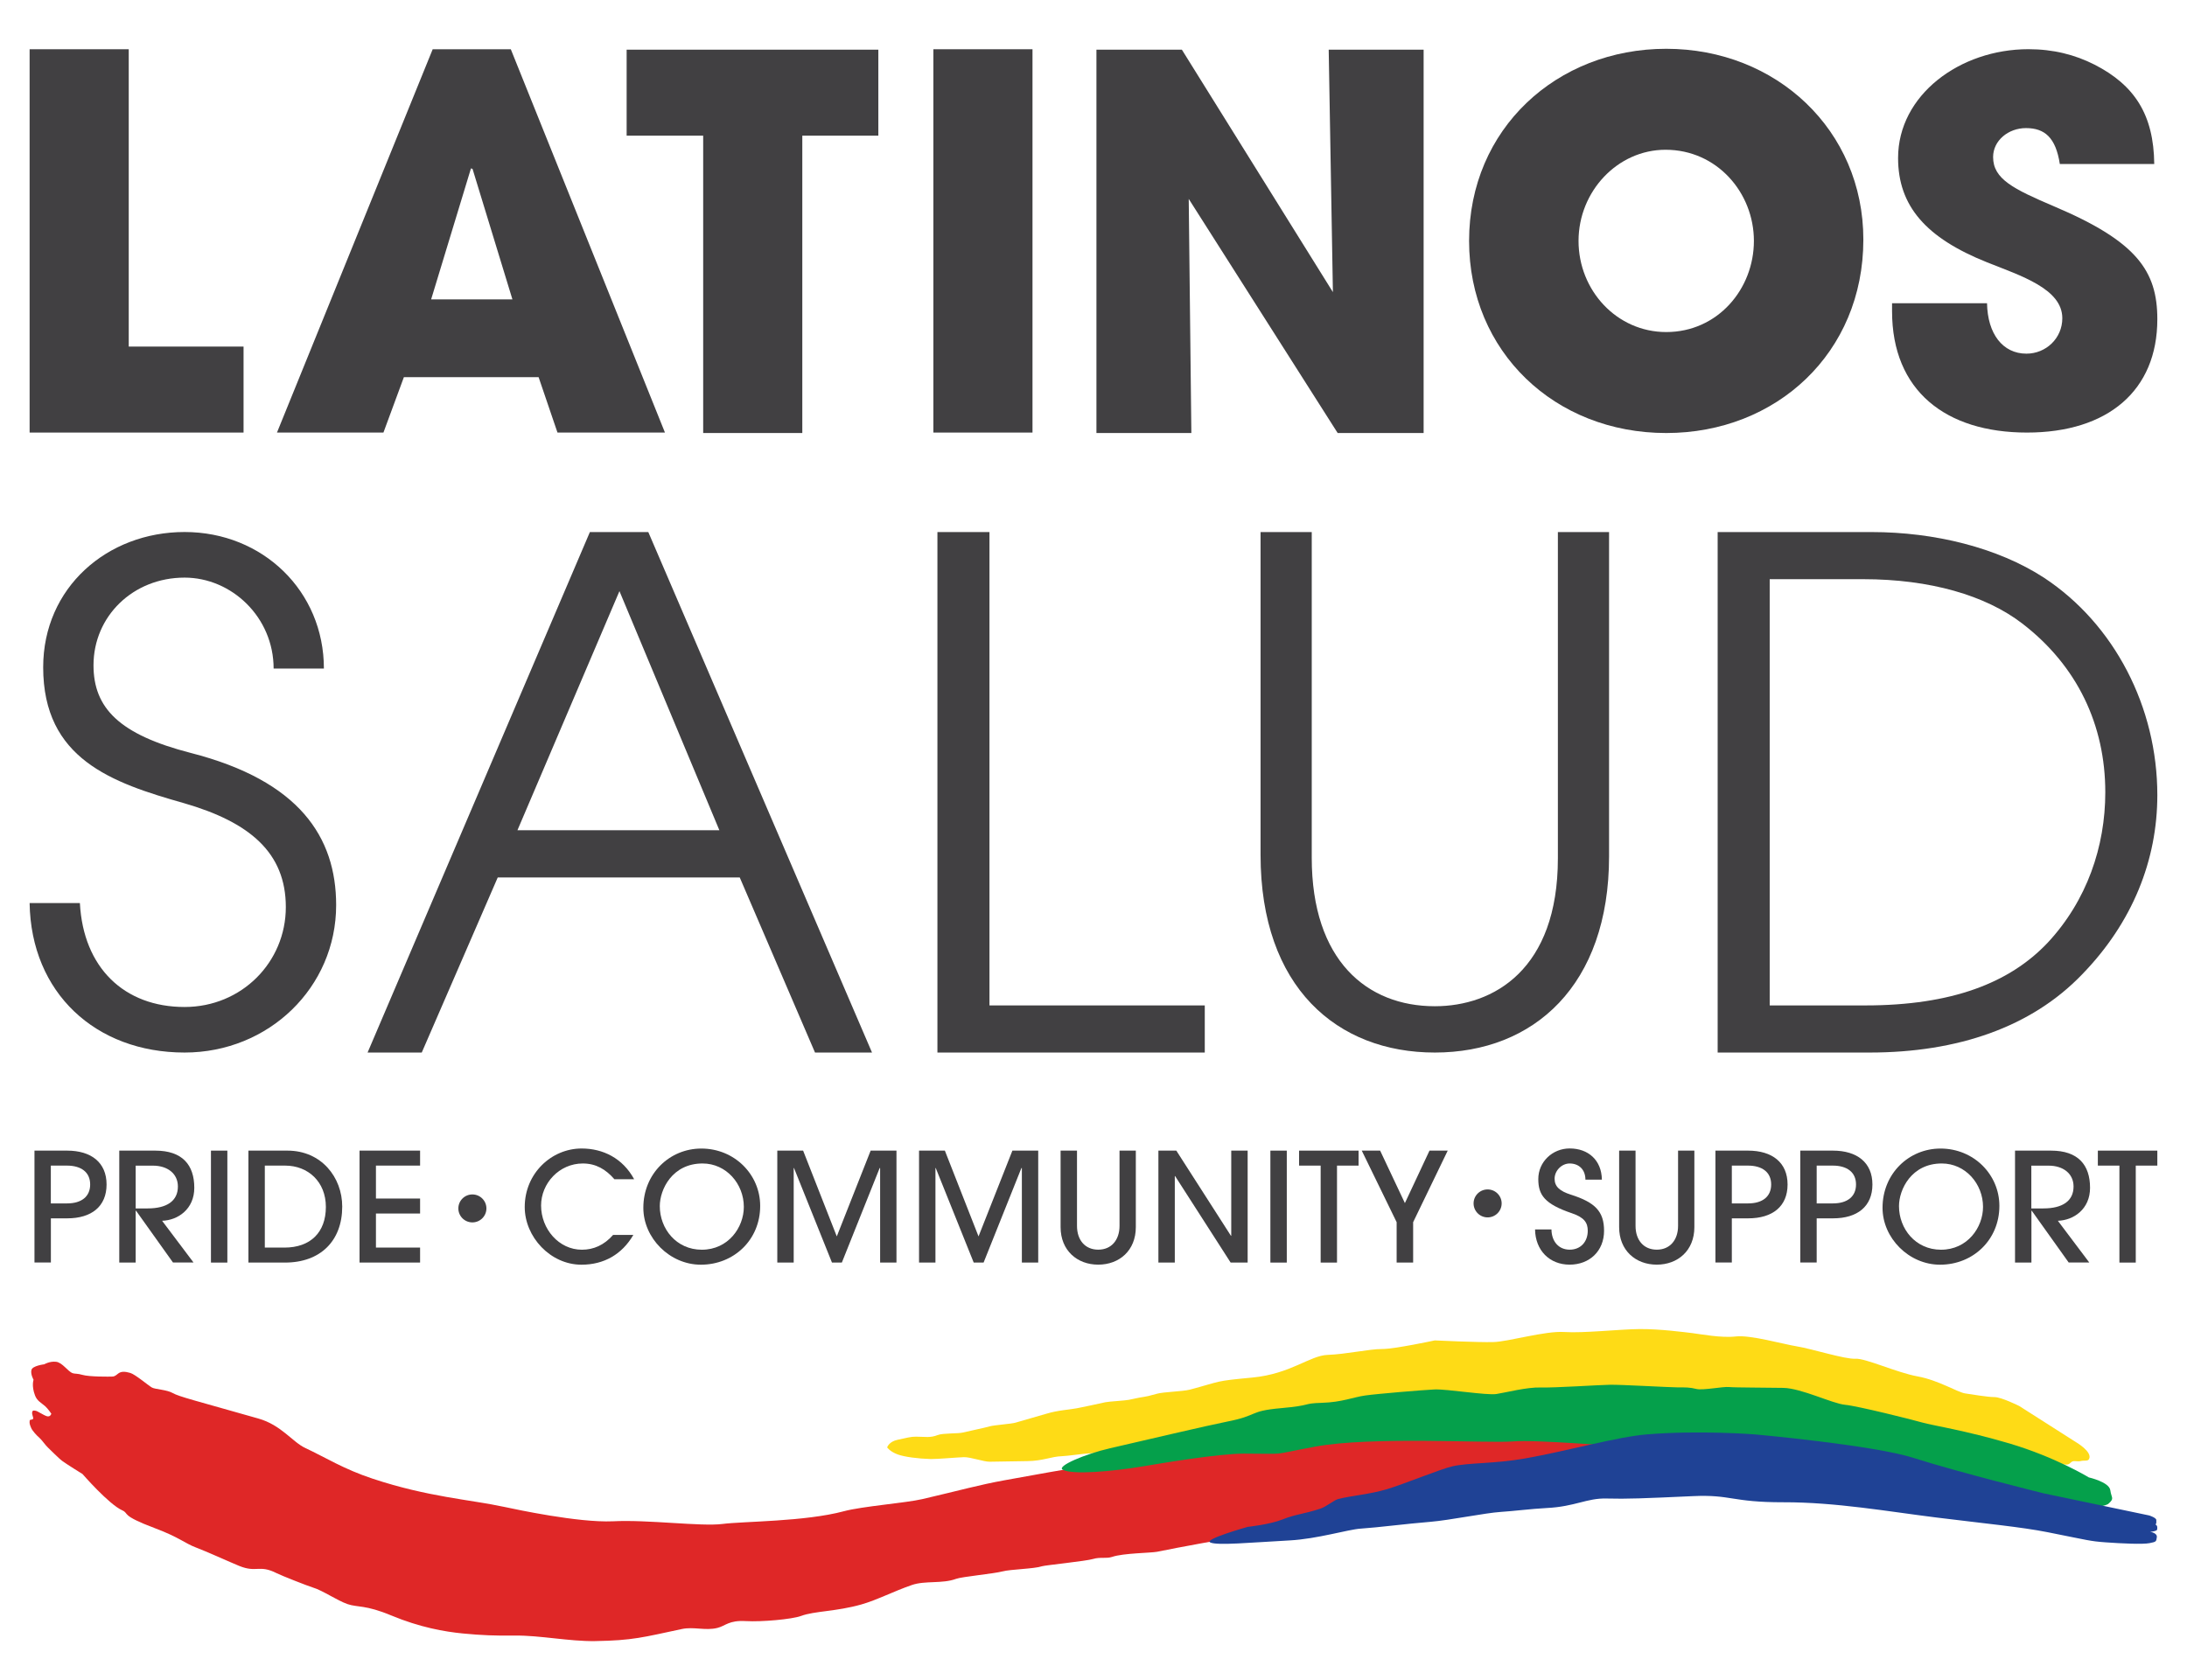 <?xml version="1.0" encoding="UTF-8"?>
<svg data-bbox="5.838 9.64 420.302 314.624" viewBox="0 0 432 331.88" xmlns="http://www.w3.org/2000/svg" data-type="color">
    <g>
        <path d="M407.45 289.31s.86.23 1.26-.06c.33-.21.45-.47.84-.54.32-.05 1.03.08 1.34 0 .89-.23 1.51.09 1.77-.44.69-1.42-2.58-3.31-2.58-3.31l-11.2-7.14s-3.53-1.77-4.91-1.77c-1.38 0-4.54-.55-5.76-.72-1.5-.21-5.29-2.62-9.43-3.37s-10.29-3.62-12.3-3.49c-2.01.13-8.55-1.95-11.48-2.43s-9.22-2.3-12.12-1.97c-2.89.33-6.96-.46-8.58-.66-1.62-.19-6.47-.84-10.48-.8-4.01.04-11 .83-14.82.58-3.82-.25-11.06 1.92-14.04 1.99-2.98.08-11.55-.33-11.55-.33s-7.93 1.71-10.41 1.7-7.18 1.04-10.73 1.16c-3.55.12-7.3 3.76-14.9 4.48-7.6.72-5.84.65-12.31 2.38-1.44.38-5.21.44-6.58.83-3.11.88-1.6.31-5.5 1.19-.66.15-4.03.33-4.66.48-1.38.31-4.4.96-5.62 1.19-1.61.3-3.7.38-5.98 1.07-.75.23-5.29 1.51-6.16 1.78-.7.22-4.23.48-5.02.71-1.17.34-3.97.89-5.38 1.24-.91.23-3.89.09-4.9.48-1.54.6-2.41.34-4.33.33-1.02-.01-1.86.24-3.61.61-1.76.37-2.08 1.51-2.08 1.51s.53.82 2.08 1.39c1.34.49 4 .84 6.56.91 1.13.03 5.5-.35 6.52-.37 1.34-.03 3.92.92 5.1.9 2.43-.05 5.56-.1 7.41-.12 3.11-.03 4.75-.91 6.83-.97.94-.02 4.48-.53 5.32-.55.82-.02 4.21-.39 5.56-.5 1.53-.13 2.68-.41 4.64-.61 2.42-.25.64.14 3.31-.23.09-.01 2.1.12 2.19.11 8.92-1.24 13.54-2.78 13.54-2.78l22.7-1.1 52.87.56 44.16-1.8s31.89 7.33 33.26 7.57 10.16.91 10.16.91z" fill="#fedb16" data-color="1"/>
        <path d="M99.68 297.76c-6.76-1.46-15.09-1.95-26.04-5.58-5.76-1.9-9.37-4.22-13.35-6.08-2.52-1.18-4.75-4.54-9.24-5.81-12.55-3.57-15.71-4.34-16.91-5.03s-3.47-.73-4.13-1.1-3.33-2.63-4.29-2.89c-.97-.26-1.77-.4-2.48.21-.33.28-.67.5-.97.51-.56.03-4.63.07-5.98-.33-.96-.29-1.51-.19-1.92-.33-.97-.33-2.03-2.12-3.3-2.26s-2.33.5-2.33.5-2.32.27-2.53 1.12.42 1.94.42 1.94-.44 1.15.28 3.07c.41 1.11 1.21 1.45 1.99 2.13.57.5 1.24 1.5 1.24 1.5s-.18.72-.91.49c-.72-.24-1.83-1.03-2.19-1.07-.37-.04-.58-.16-.68.28-.1.44.27 1.03.19 1.27-.1.33-.64.08-.69.41-.09.6.11.95.3 1.44s1.1 1.51 1.56 1.88c.46.37 1.29 1.58 1.77 2.01.48.42 2.04 2.08 2.92 2.71.87.63 3.89 2.5 3.89 2.5s5.17 5.96 7.84 7.17c1.48.67-.51.91 6.5 3.55 4.82 1.81 5.81 2.95 8.12 3.82s6.6 2.85 8.5 3.62c3.47 1.41 3.91-.33 7.4 1.44.93.47 6.1 2.51 7.1 2.81 2.06.62 4.78 2.57 6.91 3.3 1.96.67 3.49.1 8.6 2.23 5.69 2.37 10.57 3.22 14.2 3.57 3.62.35 6.42.46 10.24.41 4.92-.06 10.74 1.17 15.84 1.09 7.46-.12 9.47-.75 17.12-2.38 2.4-.51 4.64.37 7.03-.22 1.63-.4 2.24-1.55 5.64-1.35 3.05.18 9.1-.35 10.9-1.02 2.64-.98 6.88-.85 11.88-2.26 3.11-.88 6.42-2.62 10-3.85 2.63-.91 6.01-.2 8.74-1.22 1.16-.43 7.38-1 9.17-1.47 1.65-.43 6.23-.49 7.81-1.02.61-.2 8.69-1.01 10.1-1.44 1.37-.42 2.59-.02 3.75-.41 2.2-.75 7.68-.77 8.87-1.01 18.58-3.81 81.45-13.77 81.45-13.77l12.21-6.96s-13.48-4.29-15.72-4.99c-2.24-.69-54.64 4.4-76.83 6.78-11.01 1.18-18.51 2.49-31.23 4.81-5.18.94-8.41 1.9-16.22 3.72-3.29.77-11.82 1.41-15.52 2.4-7.71 2.07-19.82 1.98-24.03 2.52-4.22.53-14.71-.89-21.61-.53-6.83.3-19.19-2.36-21.38-2.83z" fill="#df2727" data-color="2"/>
        <path d="M402.77 297.94c4.05.22 12.57.23 13.75-.85 1.18-1.08.56-1.03.33-2.65-.23-1.62-4.24-2.52-4.24-2.52s-6.53-3.99-15.65-6.7c-8.72-2.58-15.23-3.57-17.19-4.13-1.96-.57-12.8-3.28-15.31-3.52-2.5-.23-8.6-3.26-12.17-3.34-2.62-.06-9.69-.05-10.79-.17-1.1-.12-5.21.7-6.42.38-1.22-.32-2.23-.32-3.69-.31-1.46 0-11.27-.56-13.36-.52-2.08.03-10.92.62-13.69.54-2.77-.08-6.82.99-8.75 1.29s-9.86-1.02-12.27-.9c-2.42.12-11.21.85-13.64 1.19-2.43.34-4.56 1.33-8.57 1.45-4.01.12-1.71.49-8.13 1.06-6.42.57-4.3 1.43-10.67 2.67-3.62.71-16.76 3.8-23.05 5.25-4.99 1.15-10.62 3.56-9.34 4.24 1.92 1.03 9.67.37 15.99-.69 3.35-.56 14.67-2.49 19.81-2.49 9.13 0 4.4.41 14.12-1.39 11.11-2.05 33.93-.63 38.95-1.02 5.03-.39 20.36 1.03 23.44 1.02 3.08-.01 24.67 3.38 24.67 3.38l29.42 3.95c-.01-.01 22.22 4.55 26.45 4.78z" fill="#05a04b" data-color="3"/>
        <path d="m424.55 299.44-20.9-4.38s-16.78-4.15-25.62-6.98c-8.04-2.57-31.4-4.66-31.4-4.66s-10.98-.86-21.34 0c-5.92.49-15.74 3.29-23.97 4.74-6.15 1.09-11.13.82-14.43 1.57-2.43.56-9.69 3.56-13 4.54-3.43 1.01-6.89 1.24-9.59 1.93-.72.18-2.35 1.52-3.47 1.89-3.49 1.13-4.88 1.09-7.45 2.12s-6.91 1.48-6.91 1.48-8.74 2.45-7.41 3.08c1.38.65 8 .01 15.67-.4 5.53-.3 11.5-2.16 14.04-2.33 3.48-.23 8.92-.95 13.82-1.35 3.76-.31 10.83-1.76 13.84-1.95 2.32-.14 6.21-.63 9.07-.77 5.68-.28 7.93-1.99 11.87-1.88s7.33-.03 17.03-.47c7.6-.35 7.61 1.23 17.92 1.21 10.32-.02 20.6 1.82 30.16 3.01s16.81 1.88 21.9 2.89c8.27 1.64 8.4 1.79 11.57 2.02 3.17.23 7.31.42 8.63.16s1.35-.29 1.46-1.17c.12-.88-1.33-1.07-1.33-1.07s.78-.03 1.29-.3c.18-.09.16-.8.04-.92-.21-.19-.29-.24-.21-.31.12-.11.13-.32.11-.79-.01-.48-1.39-.91-1.39-.91z" fill="#1f4295" data-color="4"/>
        <path d="M6.81 249.47v-22.12h6.45c4.77 0 7.79 2.36 7.79 6.69s-2.97 6.69-7.76 6.69h-3.24v8.73H6.81zm6.44-11.69c2.85 0 4.56-1.35 4.56-3.74 0-2.42-1.77-3.73-4.59-3.73h-3.18v7.47h3.21z" fill="#414042" data-color="5"/>
        <path d="m34.18 249.47-7.31-10.25h-.07v10.25h-3.24v-22.12h7.11c5.34 0 7.71 2.81 7.71 7.35 0 4.21-3.24 6.42-6.36 6.51l6.21 8.25h-4.05zm-5.01-10.7c3.78 0 5.97-1.47 5.97-4.33 0-2.54-2.04-4.12-4.92-4.12H26.8v8.46h2.37z" fill="#414042" data-color="5"/>
        <path d="M41.67 249.47v-22.12h3.24v22.12h-3.24z" fill="#414042" data-color="5"/>
        <path d="M49.07 249.47v-22.12h7.71c6.72 0 10.82 5.29 10.82 11.06 0 6.75-4.29 11.06-11.3 11.06h-7.23zm7.11-2.96c5.13 0 8.19-2.99 8.19-8.04 0-4.96-3.51-8.16-8.04-8.16h-4.02v16.2h3.87z" fill="#414042" data-color="5"/>
        <path d="M71.02 249.47v-22.12h11.96v2.96h-8.72v6.51h8.72v2.96h-8.72v6.73h8.72v2.96H71.02z" fill="#414042" data-color="5"/>
        <path d="M125.11 244c-2.25 3.86-5.82 5.89-10.25 5.89-6.15 0-11.21-5.5-11.21-11.39 0-6.66 5.28-11.57 11.24-11.57 4.2 0 8.12 1.91 10.37 6.07h-3.9c-1.68-1.94-3.63-3.11-6.24-3.11-4.65 0-8.24 3.92-8.24 8.31 0 4.63 3.51 8.73 8.06 8.73 2.31 0 4.38-.9 6.17-2.93h4z" fill="#414042" data-color="5"/>
        <path d="M138.44 249.89c-6.15 0-11.36-5.26-11.36-11.24 0-6.78 5.22-11.71 11.45-11.71 6.6 0 11.63 5.17 11.63 11.33.01 6.69-5.18 11.62-11.72 11.62zm8.49-11.42c0-4.57-3.48-8.58-8.15-8.58-6 0-8.45 5.14-8.45 8.43 0 4.45 3.24 8.61 8.3 8.61 5.24 0 8.3-4.42 8.3-8.46z" fill="#414042" data-color="5"/>
        <path d="M173.85 249.47v-18.68h-.09l-7.47 18.68h-1.95l-7.5-18.68h-.06v18.68h-3.24v-22.12h5.1l6.65 16.95 6.69-16.95h5.1v22.12h-3.23z" fill="#414042" data-color="5"/>
        <path d="M201.85 249.47v-18.68h-.09l-7.47 18.68h-1.95l-7.5-18.68h-.06v18.68h-3.24v-22.12h5.1l6.65 16.95 6.69-16.95h5.1v22.12h-3.23z" fill="#414042" data-color="5"/>
        <path d="M221.12 227.35h3.24v15.12c0 4.63-3.27 7.41-7.43 7.41s-7.43-2.81-7.43-7.41v-15.12h3.24v14.88c0 2.75 1.56 4.69 4.2 4.69s4.2-1.97 4.2-4.69v-14.88z" fill="#414042" data-color="5"/>
        <path d="m243.09 249.47-10.97-17.09h-.06v17.09h-3.24v-22.12h3.54l10.79 16.83h.06v-16.83h3.24v22.12h-3.36z" fill="#414042" data-color="5"/>
        <path d="M250.94 249.47v-22.12h3.24v22.12h-3.24z" fill="#414042" data-color="5"/>
        <path d="M260.87 249.47v-19.16h-4.26v-2.96h11.75v2.96h-4.26v19.16h-3.23z" fill="#414042" data-color="5"/>
        <path d="M275.88 249.47v-7.98l-6.89-14.14h3.63l4.89 10.37 4.86-10.37h3.6l-6.83 14.14v7.98h-3.26z" fill="#414042" data-color="5"/>
        <path d="M313.17 233.09c0-2-1.29-3.2-3.12-3.2-1.56 0-2.97 1.41-2.97 3.02 0 1.56 1.05 2.45 3.21 3.14 4.8 1.52 6.56 3.32 6.56 7.14 0 4.01-2.88 6.69-6.8 6.69-3.96 0-6.77-2.81-6.83-6.96h3.24c.03 2.39 1.44 4 3.6 4s3.57-1.55 3.57-3.74c0-1.61-.72-2.63-3.09-3.44-5.48-1.85-6.68-3.65-6.68-6.78 0-3.38 2.79-6.04 6.2-6.04 3.66 0 6.3 2.3 6.36 6.16h-3.25z" fill="#414042" data-color="5"/>
        <path d="M331.45 227.35h3.24v15.12c0 4.63-3.27 7.41-7.43 7.41-4.17 0-7.43-2.81-7.43-7.41v-15.12h3.24v14.88c0 2.75 1.56 4.69 4.2 4.69s4.2-1.97 4.2-4.69v-14.88z" fill="#414042" data-color="5"/>
        <path d="M338.85 249.47v-22.12h6.45c4.77 0 7.8 2.36 7.8 6.69s-2.97 6.69-7.77 6.69h-3.24v8.73h-3.24zm6.45-11.69c2.85 0 4.56-1.35 4.56-3.74 0-2.42-1.77-3.73-4.59-3.73h-3.18v7.47h3.21z" fill="#414042" data-color="5"/>
        <path d="M355.61 249.47v-22.12h6.45c4.77 0 7.8 2.36 7.8 6.69s-2.97 6.69-7.77 6.69h-3.24v8.73h-3.24zm6.45-11.69c2.85 0 4.56-1.35 4.56-3.74 0-2.42-1.77-3.73-4.59-3.73h-3.18v7.47h3.21z" fill="#414042" data-color="5"/>
        <path d="M383.22 249.89c-6.15 0-11.36-5.26-11.36-11.24 0-6.78 5.22-11.71 11.45-11.71 6.6 0 11.63 5.17 11.63 11.33 0 6.69-5.18 11.62-11.72 11.62zm8.49-11.42c0-4.57-3.48-8.58-8.15-8.58-6 0-8.45 5.14-8.45 8.43 0 4.45 3.24 8.61 8.3 8.61 5.24 0 8.3-4.42 8.3-8.46z" fill="#414042" data-color="5"/>
        <path d="m408.64 249.47-7.31-10.25h-.06v10.25h-3.24v-22.12h7.11c5.34 0 7.71 2.81 7.71 7.35 0 4.21-3.24 6.42-6.36 6.51l6.21 8.25h-4.06zm-5.01-10.7c3.78 0 5.96-1.47 5.96-4.33 0-2.54-2.04-4.12-4.92-4.12h-3.42v8.46h2.38z" fill="#414042" data-color="5"/>
        <path d="M418.65 249.47v-19.16h-4.26v-2.96h11.75v2.96h-4.26v19.16h-3.23z" fill="#414042" data-color="5"/>
        <path fill="#414042" d="M96.08 238.77c0 1.524-1.24 2.76-2.77 2.76a2.765 2.765 0 0 1-2.77-2.76c0-1.524 1.24-2.76 2.77-2.76s2.77 1.236 2.77 2.76z" data-color="5"/>
        <path fill="#414042" d="M296.62 237.78c0 1.524-1.24 2.76-2.77 2.76a2.765 2.765 0 0 1-2.77-2.76c0-1.524 1.24-2.76 2.77-2.76s2.77 1.236 2.77 2.76z" data-color="5"/>
        <path d="M54.05 132.12c0-10.2-8.32-17.99-17.59-17.99-10.2 0-17.99 7.65-17.99 17.32 0 8.46 5.1 13.69 19.2 17.32 21.48 5.5 28.73 16.65 28.73 30.07 0 16.24-13.29 29.13-29.94 29.13-17.59 0-30.34-11.81-30.61-29.54h9.93c.67 12.75 8.73 20.54 20.68 20.54 11.28 0 20-8.86 20-19.74 0-10.74-7.12-16.78-20.14-20.54-14.23-4.03-27.79-8.73-27.79-26.85 0-15.71 12.62-26.72 27.93-26.72 15.44 0 27.52 11.68 27.52 26.98h-9.93z" fill="#414042" data-color="5"/>
        <path d="m160.99 207.97-14.87-34.6h-47.8l-15.01 34.6h-10.7l43.91-102.84h11.54l44.19 102.84h-11.26zm-38.63-91.17-20.15 47.25h39.89l-19.74-47.25z" fill="#414042" data-color="5"/>
        <path d="M185.17 207.97V105.13h10.28v93.53h42.53v9.31h-52.81z" fill="#414042" data-color="5"/>
        <path d="M307.73 105.13h10.11v64.05c0 25.54-14.89 38.79-34.42 38.79-19.26 0-34.42-12.84-34.42-39.06v-63.78h10.11v64.33c0 20.35 10.93 29.36 24.31 29.36 11.61 0 24.31-7.24 24.31-29.23v-64.46z" fill="#414042" data-color="5"/>
        <path d="M339.29 207.97V105.13h30.43c12.37 0 24.88 3.06 34.05 9.03 13.9 9.17 22.37 25.57 22.37 42.94 0 12.79-4.86 25.15-14.87 35.44-10.01 10.42-24.6 15.43-41.97 15.43h-30.01zm29.18-9.31c17.09 0 28.49-4.45 35.99-12.37 7.78-8.34 11.4-19.04 11.4-29.74 0-13.34-5.56-25.02-16.4-33.35-7.23-5.56-18.21-8.76-31.41-8.76h-18.48v84.22h18.9z" fill="#414042" data-color="5"/>
        <path d="M5.85 85.47V9.73h19.58v58.75h22.68v16.99H5.85z" fill="#414042" data-color="5"/>
        <path d="m110.12 85.47-3.73-10.95H79.78l-4.04 10.95H54.71L85.47 9.73h15.43l30.45 75.74h-21.23zm-16.78-52.1-.31-.1-7.87 25.89h16.06l-7.88-25.79z" fill="#414042" data-color="5"/>
        <path d="M138.9 85.56V26.81h-15.12V9.82h49.72v16.99h-15.02v58.75H138.9z" fill="#414042" data-color="5"/>
        <path d="M184.37 85.47V9.73h19.58v75.74h-19.58z" fill="#414042" data-color="5"/>
        <path d="M264.23 85.56 234.81 39.3l.52 46.26h-18.75V9.82h16.88l29.83 47.9-.83-47.9h18.75v75.74h-16.98z" fill="#414042" data-color="5"/>
        <path d="M329.13 85.56c-22.01 0-38.94-16.08-38.94-37.96 0-22.13 17.32-37.96 38.94-37.96 21.75 0 38.94 16.08 38.94 37.7 0 22.39-17.19 38.22-38.94 38.22zm17.32-37.96c0-9.52-7.29-18.01-17.45-18.01-9.5 0-17.19 8.24-17.19 18.01 0 9.78 7.55 18.01 17.32 18.01 10.16 0 17.32-8.49 17.32-18.01z" fill="#414042" data-color="5"/>
        <path d="M406.88 32.41c-.8-5.23-2.99-7.1-6.69-7.1-3.49 0-6.49 2.47-6.49 5.72 0 4.34 3.99 6.31 12.08 9.76 16.27 6.9 20.36 12.72 20.36 22.29 0 14.1-9.78 22.39-25.75 22.39-16.07 0-26.65-8.28-26.65-23.97v-1.58h18.76c.1 6.02 3.09 9.96 7.78 9.96 3.89 0 7.09-3.06 7.09-7 0-5.82-8.18-8.38-14.87-11.05-12.08-4.83-17.57-11.14-17.57-20.61 0-12.43 12.18-21.5 25.75-21.5 4.89 0 9.18 1.08 13.07 3.06 7.88 4.04 11.68 9.86 11.78 19.63h-18.65z" fill="#414042" data-color="5"/>
    </g>
</svg>

